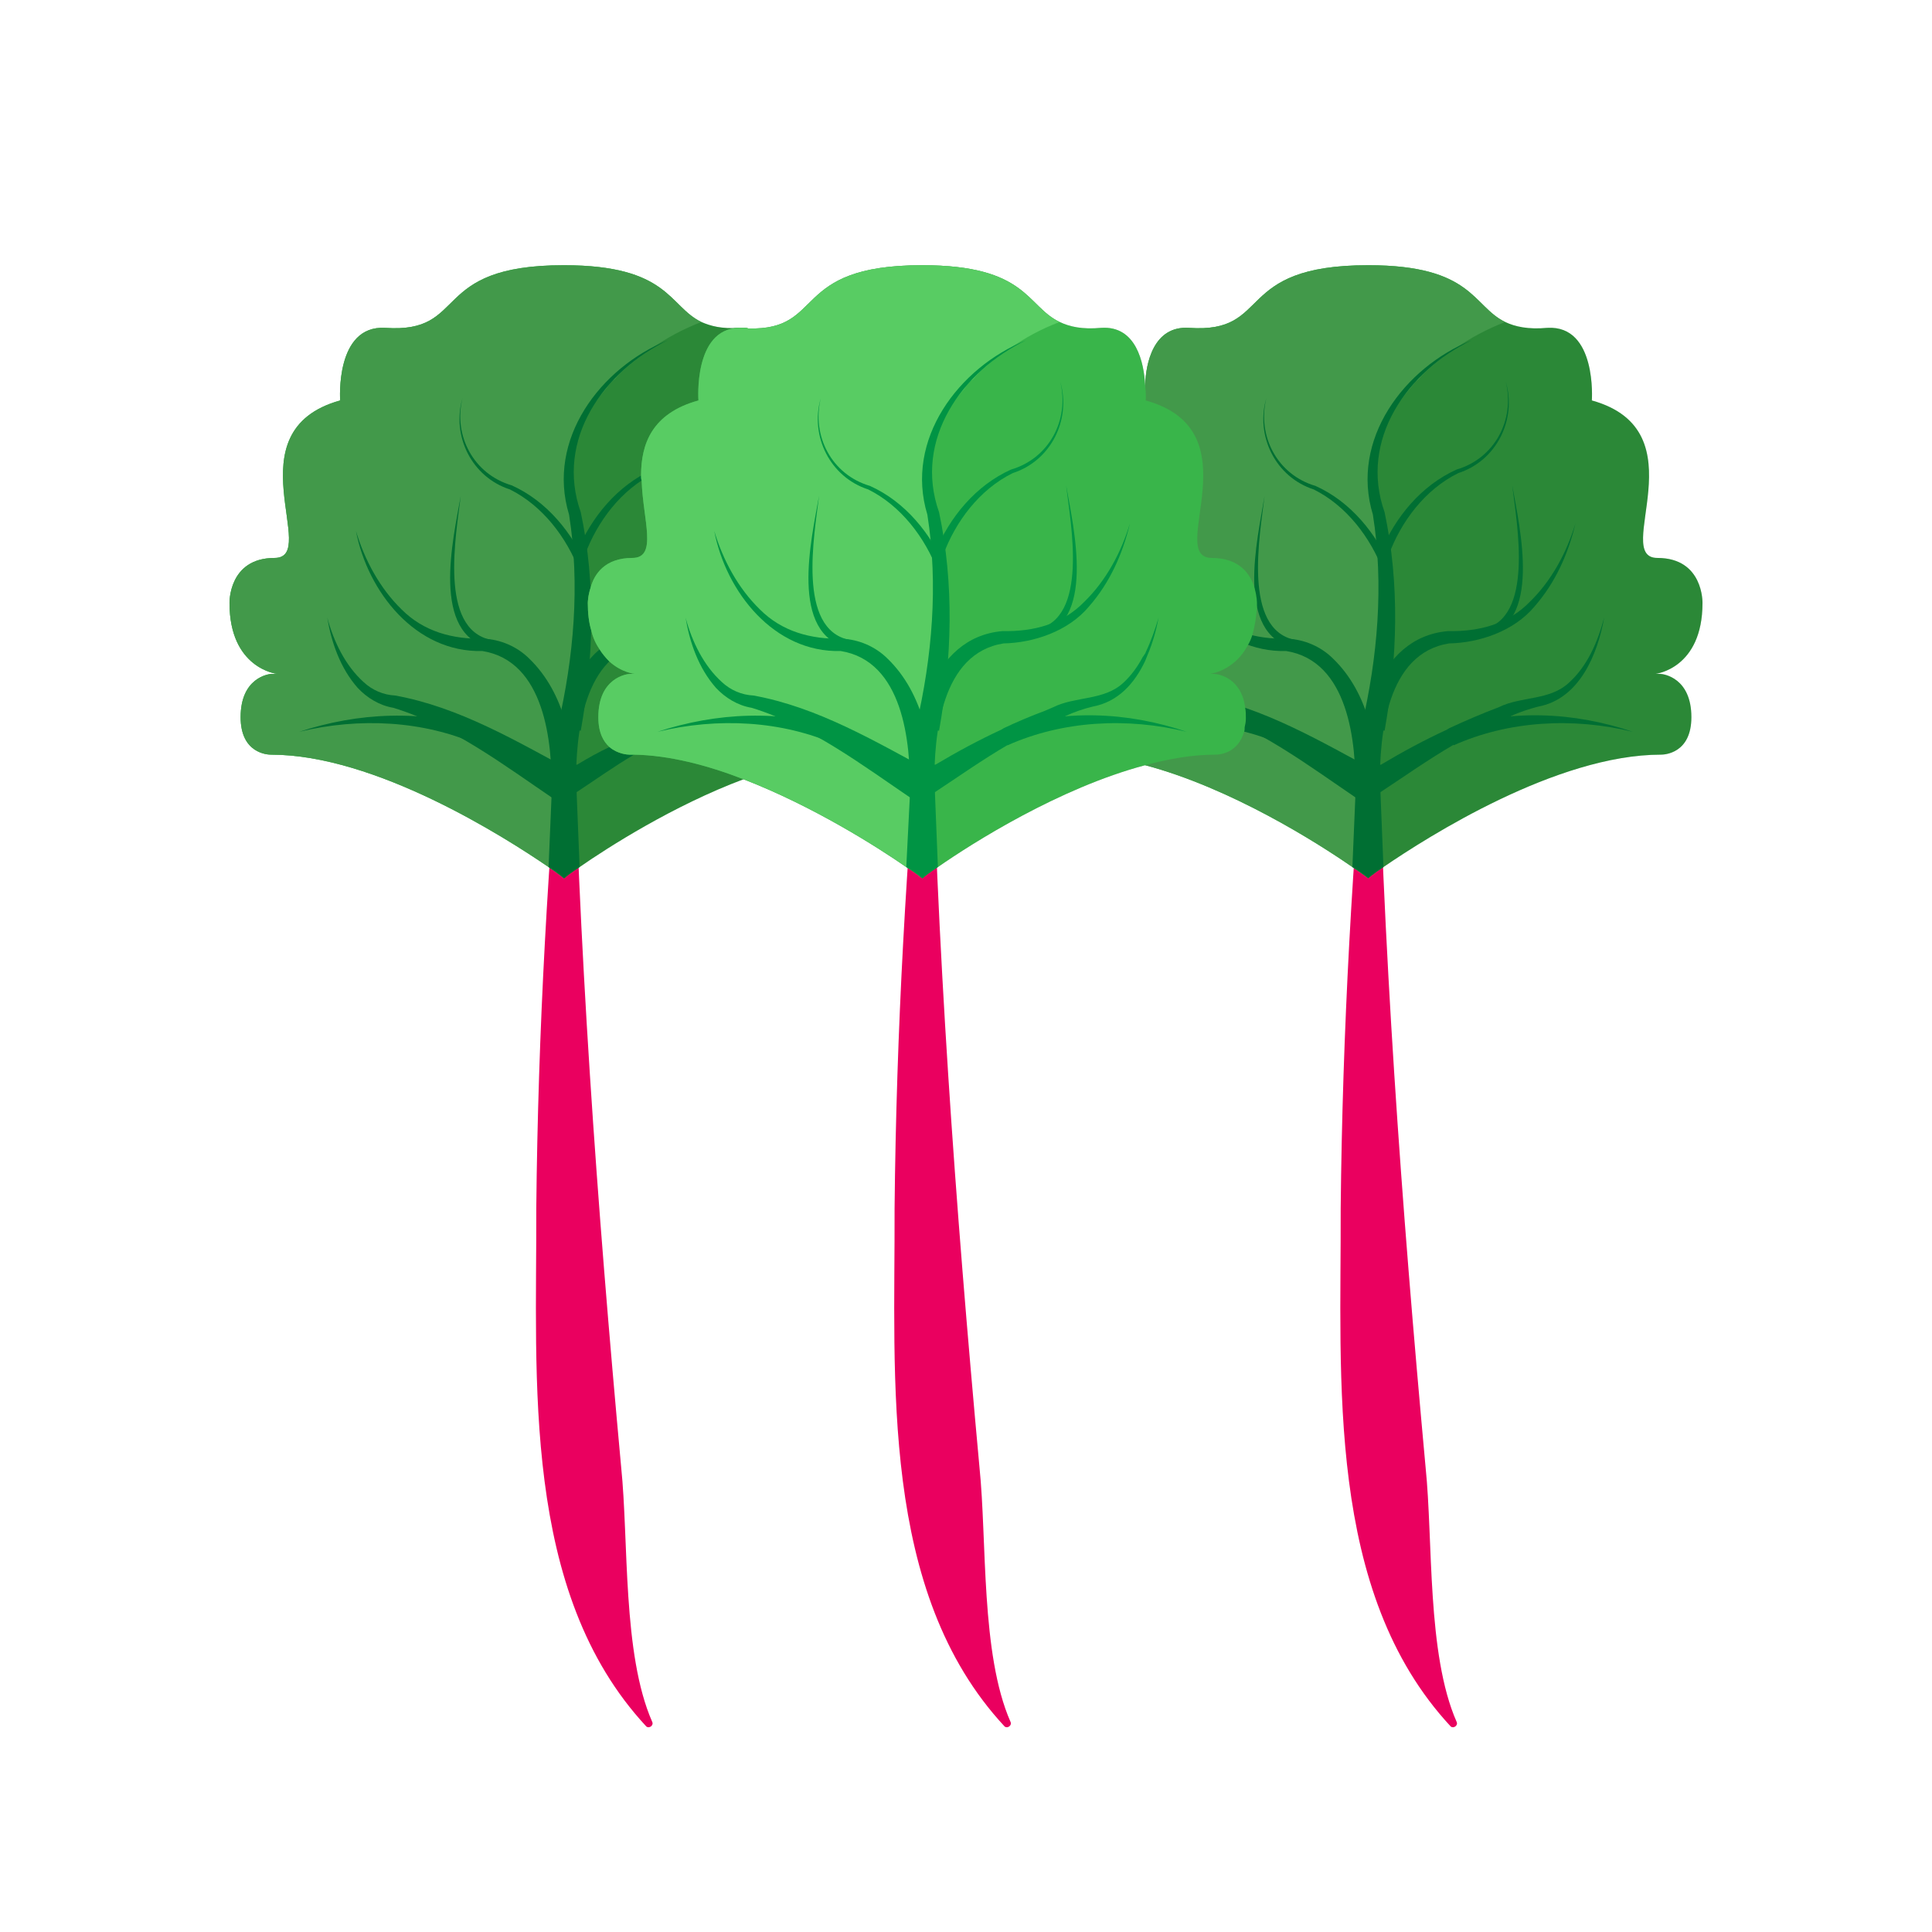 <?xml version="1.0" encoding="UTF-8"?> <svg xmlns="http://www.w3.org/2000/svg" xmlns:xlink="http://www.w3.org/1999/xlink" version="1.1" x="0px" y="0px" viewBox="0 0 33 33" style="enable-background:new 0 0 33 33;" xml:space="preserve"> <style type="text/css"> .st0{display:none;opacity:0.4;} .st1{display:inline;fill:#FFF200;} .st2{fill:#27AAE1;} .st3{fill:#8DD1FF;} .st4{opacity:0.34;fill:#8B5E3C;} .st5{fill:#FFC373;} .st6{opacity:0.39;fill:#FFFFFF;} .st7{fill:#8B5E3C;} .st8{fill:#83532F;} .st9{fill:#A26A3A;} .st10{fill:#3B3000;} .st11{fill:#B2805B;} .st12{fill:#BE1E2D;} .st13{fill:none;} .st14{fill:none;stroke:#D85555;stroke-width:3;stroke-miterlimit:10;} .st15{fill:#E09E65;} .st16{fill:#B16F3D;} .st17{fill:none;stroke:#231F20;stroke-width:1.295;stroke-linejoin:round;stroke-miterlimit:10;} .st18{fill:#C98755;} .st19{fill:#B24646;} .st20{fill:#E8BAD4;} .st21{fill:none;stroke:#231F20;stroke-width:1.327;stroke-linejoin:round;stroke-miterlimit:10;} .st22{fill:#F47AA0;} .st23{fill:#FFEADC;} .st24{fill:#FCD6E8;} .st25{opacity:0.1;fill:#EC008C;} .st26{fill:#BA8443;} .st27{fill:#F7DBA4;} .st28{fill:#F9D9A5;} .st29{fill:#F4CF8E;} .st30{fill:#EAA96F;} .st31{opacity:0.63;fill:#EFBA8E;} .st32{fill:#773834;} .st33{opacity:0.13;fill:#773834;} .st34{fill:#BC7F3E;} .st35{opacity:0.47;fill:#A56832;} .st36{fill:#BFD848;} .st37{fill:#E3F277;} .st38{opacity:0.25;fill:#97A534;} .st39{fill:#8DEAFF;} .st40{fill:#7ACBD3;} .st41{fill:#FFFFFF;} .st42{fill:#BCBEC0;} .st43{fill:#D1D3D4;} .st44{fill:#FFB14A;} .st45{fill:#FFC165;} .st46{fill:#B6F5FF;} .st47{fill:#CFFAFF;} .st48{fill:#FFB133;} .st49{fill:#A8A8A8;} .st50{fill:#939598;} .st51{fill:#C97A32;} .st52{fill:#E28F2B;} .st53{fill:#AF6720;} .st54{fill:#8E5420;} .st55{fill:#E5891C;} .st56{fill:#EDA04C;} .st57{fill:#F49F42;} .st58{fill:#C97E2D;} .st59{fill:#F7C27C;} .st60{fill:#EAB260;} .st61{fill:#D39A4F;} .st62{fill:#4C2002;} .st63{fill:#5B2E10;} .st64{fill:#431C02;} .st65{fill:#50280E;} .st66{fill:#CE8041;} .st67{fill:#FDAA4E;} .st68{fill:#FFCB97;} .st69{fill:#D69136;} .st70{fill:#D17828;} .st71{fill:#D1443D;} .st72{fill:#FFDEDE;} .st73{fill:none;stroke:#BE1E2D;stroke-width:0.25;stroke-miterlimit:10;} .st74{opacity:0.12;fill:#FFFFFF;} .st75{fill:#B77930;} .st76{fill:#AD1212;} .st77{opacity:0.08;} .st78{fill:#FFF200;} .st79{fill:#754C29;} .st80{fill:#39B54A;} .st81{fill:#009444;} .st82{fill:#DDC55E;} .st83{fill:#FFE36E;} .st84{fill:#FFED9F;} .st85{fill:#E5B765;} .st86{fill:#FFDD92;} .st87{fill:#59371E;} .st88{fill:#845C3E;} .st89{fill:#FE608B;} .st90{opacity:0.49;fill:#FE477F;} .st91{opacity:0.11;} .st92{fill:#3F383A;} .st93{opacity:0.17;} .st94{fill:#FF9B50;} .st95{fill:#C17744;} .st96{fill:#8FB239;} .st97{opacity:0.38;fill:#FFF200;} .st98{fill:#A1C441;} .st99{fill:#49B74E;} .st100{fill:#2E9337;} .st101{fill:#BC7D2A;} .st102{fill:#F4D49D;} .st103{fill:#FBB040;} .st104{fill:#D3622A;} .st105{fill:#EF9050;} .st106{opacity:0.16;fill:#A54820;} .st107{enable-background:new ;} .st108{fill:#C9A361;} .st109{fill:#EFCB7D;} .st110{fill:#DDB972;} .st111{fill:#848484;} .st112{fill:#D8DBDA;} .st113{fill:#E7763A;} .st114{opacity:0.18;fill:none;stroke:#FFFFFF;stroke-width:0.761;stroke-miterlimit:10;} .st115{fill:#D36A3C;} .st116{fill:#B55737;} .st117{fill:#BF5732;} .st118{opacity:0.18;fill:#FBB040;} .st119{opacity:0.18;} .st120{fill:#009345;} .st121{fill:#EE4036;} .st122{fill:#37B34A;} .st123{fill:#FFFCC7;} .st124{fill:#DFCA2F;} .st125{fill:#BDD5E0;} .st126{fill:#FFE164;} .st127{fill:#D4F6FF;} .st128{fill:#DAEFF7;} .st129{fill:#F866D3;} .st130{fill:#FFB5EE;} .st131{fill:#FFC1F1;} .st132{fill:#F7941D;} .st133{opacity:0.61;fill:#FFFFFF;} .st134{fill:#F2E941;} .st135{fill:#FFF8A1;} .st136{fill:#FFF9B0;} .st137{fill:#671600;} .st138{fill:#704330;} .st139{fill:#704B3A;} .st140{fill:#113F0A;} .st141{fill:#C9E8C4;} .st142{fill:#E55353;} .st143{fill:#F27272;} .st144{fill:#231F20;} .st145{fill:#EF4136;} .st146{fill:#9DD2E0;} .st147{fill:#B8EDFF;} .st148{fill:#6BBF28;} .st149{opacity:0.4;fill:#FFFFFF;} .st150{fill:#E6E7E8;} .st151{fill:#FFE8AE;} .st152{fill:#7FC610;} .st153{fill:#FFC44D;} .st154{fill:#FF9935;} .st155{fill:#FFB069;} .st156{fill:#A86A33;} .st157{fill:#E2A3AA;} .st158{fill:#EFB4B9;} .st159{fill:#FFCACD;} .st160{opacity:0.36;fill:#D3949B;} .st161{fill:#FFDEE3;} .st162{fill:#C19056;} .st163{fill:#936431;} .st164{fill:#FAD8A8;} .st165{fill:#E1AF68;} .st166{fill:#E5C298;} .st167{fill:#2A9336;} .st168{fill:#9B6538;} .st169{fill:#FF7F00;} .st170{fill:#FFC897;} .st171{fill:#513220;} .st172{fill:#876759;} .st173{fill:#3C2415;} .st174{fill:#F1F2F2;} .st175{fill:#9B9B9B;} .st176{fill:#B76349;} .st177{fill:#9AC64E;} .st178{opacity:0.47;fill:#C9F281;} .st179{fill:#AFE260;} .st180{fill:#DAFF99;} .st181{fill:#84A045;} .st182{fill:#5D7224;} .st183{opacity:0.17;fill:#231F20;} .st184{fill:#A3513B;} .st185{fill:#AD4F36;} .st186{fill:#4F8C4C;} .st187{fill:#427033;} .st188{fill:none;stroke:#506023;stroke-width:0.929;stroke-miterlimit:10;} .st189{fill:#E4F9C2;} .st190{fill:#C2D3A1;} .st191{fill:#FF085B;} .st192{fill:#FFDCAE;} .st193{fill:#B5004A;} .st194{fill:#FF0B4B;} .st195{fill:#9B6432;} .st196{fill:#5C2D72;} .st197{fill:#693B89;} .st198{fill:#8958AF;} .st199{fill:#8DC63F;} .st200{fill:#2D4F82;} .st201{fill:#366A9F;} .st202{fill:#4A8ECF;} .st203{fill:#4F2D82;} .st204{fill:#56369F;} .st205{fill:#704ACF;} .st206{fill:#380957;} .st207{fill:#4B1B79;} .st208{fill:#773DB4;} .st209{fill:#A85218;} .st210{opacity:0.4;fill:#231F20;} .st211{fill:#7AA33A;} .st212{fill:none;stroke:#8DC63F;stroke-width:0.927;stroke-linecap:round;stroke-miterlimit:10;} .st213{fill:#C10000;} .st214{fill:#DB0000;} .st215{fill:#F10500;} .st216{fill:#994C17;} .st217{fill:#BC6022;} .st218{fill:#D37433;} .st219{fill:#834526;} .st220{fill:#784023;} .st221{fill:#945130;} .st222{fill:#A7633F;} .st223{fill:#A86518;} .st224{fill:#995D17;} .st225{fill:#BC7522;} .st226{fill:#D38933;} .st227{fill:#A86A18;} .st228{fill:#996217;} .st229{fill:#BC7A22;} .st230{fill:#D38F33;} .st231{fill:#1B631B;} .st232{fill:#E70012;} .st233{fill:#227522;} .st234{fill:#8E091F;} .st235{fill:#389638;} .st236{opacity:0.33;fill:#BC0826;} .st237{fill:#84B23B;} .st238{fill:#99CE46;} .st239{fill:#0465B7;} .st240{fill:#047BBC;} .st241{fill:#0E85C0;} .st242{fill:#049BE5;} .st243{fill:#06ADE7;} .st244{fill:#22B8EB;} .st245{fill:#199BE2;} .st246{fill:#27A2E5;} .st247{fill:#47ADE7;} .st248{fill:#25A1E3;} .st249{fill:#3CA7E5;} .st250{fill:#33A6E5;} .st251{fill:#42ADE8;} .st252{fill:#66B4E9;} .st253{fill:#C10220;} .st254{fill:#C4032B;} .st255{fill:#C91A3E;} .st256{fill:#E50F37;} .st257{fill:#E71644;} .st258{fill:#ED3159;} .st259{fill:#E62946;} .st260{fill:#E93551;} .st261{fill:#ED4B63;} .st262{fill:#E73350;} .st263{fill:#EB425C;} .st264{fill:#EA3E58;} .st265{fill:#ED4862;} .st266{fill:#F15C71;} .st267{fill:#996D4F;} .st268{fill:#774E32;} .st269{fill:#634029;} .st270{fill:#997462;} .st271{fill:#EA005F;} .st272{fill:#58CC63;} .st273{opacity:0.25;} .st274{fill:#CD1150;} .st275{fill:#CED154;} .st276{fill:#AF1549;} .st277{fill:#AAAA44;} .st278{fill:#7CA53A;} .st279{opacity:0.43;fill:#AF1549;} .st280{fill:#E7E9EB;} .st281{opacity:0.825;fill:#231F20;} .st282{opacity:0.499;fill:#231F20;} .st283{opacity:0.798;fill:#231F20;} .st284{opacity:0.486;fill:#231F20;} .st285{opacity:0.4;fill:#231F20;} .st286{opacity:0.575;fill:#231F20;} .st287{opacity:0.594;fill:#231F20;} .st288{opacity:0.756;fill:#231F20;} .st289{opacity:0.923;fill:#231F20;} .st290{opacity:0.327;fill:#231F20;} .st291{opacity:0.888;fill:#231F20;} .st292{opacity:0.635;fill:#231F20;} .st293{opacity:0.436;fill:#231F20;} .st294{opacity:0.934;fill:#231F20;} .st295{opacity:0.496;fill:#231F20;} .st296{opacity:0.442;fill:#231F20;} .st297{opacity:0.386;fill:#231F20;} .st298{opacity:0.432;fill:#231F20;} .st299{opacity:0.907;fill:#231F20;} .st300{opacity:0.719;fill:#231F20;} .st301{opacity:0.484;fill:#231F20;} .st302{opacity:0.44;fill:#231F20;} .st303{opacity:0.731;fill:#231F20;} .st304{opacity:0.4;fill:#231F20;} .st305{opacity:0.378;fill:#231F20;} .st306{opacity:0.782;fill:#231F20;} .st307{opacity:0.345;fill:#231F20;} .st308{opacity:0.801;fill:#231F20;} .st309{opacity:0.574;fill:#231F20;} .st310{opacity:0.364;fill:#231F20;} .st311{opacity:0.304;fill:#231F20;} .st312{fill:#FDC24E;} .st313{fill:#F2702E;} .st314{opacity:0.28;fill:#F07935;} .st315{opacity:0.17;fill:#F07935;} .st316{opacity:0.26;fill:#FFFFFF;} .st317{fill:#329E3B;} .st318{fill:#29872D;} .st319{fill:#48C14E;} .st320{fill:#FCBA00;} .st321{fill:#81EF84;} .st322{fill:#BA8511;} .st323{opacity:0.35;fill:#FFFFFF;} .st324{fill:#5CEA6A;} .st325{opacity:0.49;fill:#BA8511;} .st326{fill:#965F2D;} .st327{fill:#E296AC;} .st328{fill:#FFB3C5;} .st329{fill:#FFCCDB;} .st330{fill:#FFE6EE;} .st331{fill:#E2C7A3;} .st332{fill:#EFD7B4;} .st333{fill:#FFEBCA;} .st334{opacity:0.36;fill:#D3B894;} .st335{fill:#FFF0DE;} .st336{fill:#FF92D8;} .st337{fill:#E57FC6;} .st338{fill:#95D8F9;} .st339{fill:#4698BC;} .st340{fill:#ED1C24;} .st341{fill:#F73443;} .st342{fill:#FFDCA9;} .st343{fill:#E5C091;} .st344{opacity:0.46;fill:#C61724;} .st345{fill:#FFE8CA;} .st346{fill:none;stroke:#EC008C;stroke-width:0.25;stroke-linecap:round;stroke-linejoin:round;stroke-miterlimit:10;} .st347{fill:#F2C26B;} .st348{fill:#FFD88A;} .st349{fill:#E94C4B;} .st350{fill:#FFEBC4;} .st351{fill:#FFDB9C;} .st352{fill:#A4FCF1;} .st353{fill:#66C6BA;} .st354{fill:#FFE5AB;} .st355{fill:#FFDD88;} .st356{fill:#82E8DE;} .st357{fill:#CFFFF8;} .st358{fill:#D5FFBB;} .st359{fill:#CDF2B1;} .st360{fill:#B6D199;} .st361{fill:#FFFECC;} .st362{fill:#DCF7FF;} .st363{opacity:0.44;fill:#E5E2B1;} .st364{opacity:0.51;fill:#F1F2F2;} .st365{fill:none;stroke:#EC008C;stroke-width:0.28;stroke-linecap:round;stroke-linejoin:round;stroke-miterlimit:10;} .st366{fill:#B2D5D8;} .st367{fill:#CEEAEF;} .st368{fill:#CAFDFF;} .st369{fill:#76A033;} .st370{fill:#D63D3A;} .st371{fill:#BA2F2F;} .st372{fill:#F9524E;} .st373{fill:#BF870A;} .st374{fill:#FFE197;} .st375{fill:#FFD561;} .st376{fill:#BC7D0C;} .st377{fill:none;stroke:#EC008C;stroke-width:0.27;stroke-linecap:round;stroke-linejoin:round;stroke-miterlimit:10;} .st378{fill:#995C2E;} .st379{fill:#D9C882;} .st380{fill:#C1964C;} .st381{fill:none;stroke:#EC008C;stroke-width:0.224;stroke-linecap:round;stroke-linejoin:round;stroke-miterlimit:10;} .st382{opacity:0.21;} .st383{fill:#E0A94F;} .st384{fill:#EFBD65;} .st385{fill:#C99345;} .st386{fill:#FFD683;} .st387{opacity:0.19;} .st388{fill:#E5A370;} .st389{fill:#E6FAFF;} .st390{fill:#DD6524;} .st391{fill:#FFE7E6;} .st392{opacity:0.26;fill:#FFCFAE;} .st393{opacity:0.26;fill:none;stroke:#FFCFAE;stroke-width:0.538;stroke-linecap:round;stroke-miterlimit:10;} .st394{opacity:0.29;fill:#9B4823;} .st395{fill:#BD2F21;} .st396{fill:#9B4823;} .st397{fill:none;stroke:#D1443D;stroke-width:0.538;stroke-linecap:round;stroke-miterlimit:10;} .st398{fill:none;stroke:#EC008C;stroke-width:0.228;stroke-linecap:round;stroke-linejoin:round;stroke-miterlimit:10;} .st399{fill:#92278F;} .st400{fill:#E2A966;} .st401{fill:#8AE3FF;} .st402{fill:none;stroke:#EC008C;stroke-width:0.231;stroke-linecap:round;stroke-linejoin:round;stroke-miterlimit:10;} .st403{opacity:0.19;fill:#513C27;} .st404{opacity:0.27;fill:#FFFFFF;} .st405{fill:#3D2656;} .st406{fill:#55396D;} .st407{fill:#6F548C;} .st408{fill:#ABC441;} .st409{fill:#CEE069;} .st410{fill:#F45F5B;} .st411{fill:#9B3E3E;} .st412{opacity:0.98;fill:#F99564;} .st413{opacity:0.31;fill:#F99564;} .st414{opacity:0.836;fill:#F99564;} .st415{opacity:0.594;fill:#F99564;} .st416{opacity:0.335;fill:#F99564;} .st417{opacity:0.5;fill:#F99564;} .st418{opacity:0.329;fill:#F99564;} .st419{opacity:0.458;fill:#F99564;} .st420{opacity:0.828;fill:#F99564;} .st421{opacity:0.496;fill:#F99564;} .st422{opacity:0.324;fill:#F99564;} .st423{fill:#FF8585;} .st424{fill:#ED4559;} .st425{fill:#F45872;} .st426{fill:#B52342;} .st427{fill:#B55A41;} .st428{opacity:0.23;} .st429{fill:#D83F59;} .st430{fill:#CE324D;} .st431{fill:#FFFCEE;} .st432{fill:#E2D9B5;} .st433{opacity:0.35;} .st434{opacity:0.24;} .st435{fill:#773D30;} .st436{fill:#964636;} .st437{fill:url(#SVGID_1_);} .st438{opacity:0.93;fill:#FFFFFF;} .st439{opacity:0.11;fill:#FFFFFF;} .st440{opacity:0.13;fill:#721722;} .st441{fill:#7EAF31;} .st442{fill:#FFBE71;} .st443{fill:#FF9022;} .st444{fill:#D66316;} .st445{fill:#3F1D47;} .st446{fill:#77394E;} .st447{opacity:0.16;fill:#231F20;} .st448{opacity:0.15;fill:#FFFFFF;} .st449{fill:#D68F27;} .st450{opacity:0.17;fill:#5FDD6B;} .st451{opacity:0.18;fill:#231F20;} .st452{fill:#6B3259;} .st453{fill:#FF5A7A;} .st454{fill:#FFE088;} .st455{fill:none;stroke:#CC9305;stroke-width:0.358;stroke-miterlimit:10;} .st456{fill:#7F4455;} .st457{fill:#A6D15D;} .st458{fill:#79A534;} .st459{opacity:0.39;fill:#7A3A2B;} .st460{fill:#85CEE0;} .st461{fill:#A5E2F2;} .st462{fill:#BEF0FC;} .st463{opacity:0.47;fill:#76BCCC;} .st464{fill:#FDFFEE;} .st465{opacity:0.68;fill:#B2B2A6;} .st466{opacity:0.56;fill:#FFFFFF;} .st467{fill:#59B565;} .st468{fill:#2F9037;} .st469{opacity:0.49;fill:#B2B2A6;} .st470{fill:#C1C1C1;} .st471{fill:#FFCCE3;} .st472{fill:#FFE9F4;} .st473{opacity:0.4;fill:#C69DB3;} .st474{fill:#DDC6B6;} .st475{fill:#FFF5EE;} .st476{fill:#F4E200;} .st477{opacity:0.16;fill:#C9B32F;} .st478{fill:#A4C232;} .st479{opacity:0.16;} .st480{fill:#89933F;} .st481{fill:#ACBF40;} .st482{fill:#EDF1D5;} .st483{fill:#ACB35B;} .st484{opacity:0.43;fill:#D36705;} .st485{fill:#FFE8C7;} .st486{fill:#A97C50;} .st487{fill:#78A333;} .st488{fill:#ADE555;} .st489{fill:#DD6F1D;} .st490{fill:#603913;} .st491{fill:#A1BCC4;} .st492{fill:#ADDD62;} .st493{opacity:0.24;fill:#FFFFFF;} .st494{opacity:0.18;fill:#526268;} .st495{fill:#DCFC97;} .st496{fill:#DD7B4A;} .st497{fill:#DD8F4A;} .st498{fill:#359B3F;} .st499{fill:#39B549;} .st500{fill:#006838;} .st501{fill:#F98512;} .st502{opacity:0.4;fill:#F7963E;} .st503{opacity:0.39;fill:#F7963E;} .st504{opacity:0.1;fill:#9B4719;} .st505{opacity:0.46;fill:#843E1A;} .st506{fill:#874112;} .st507{fill:#FFF9DE;} .st508{fill:#CEC49B;} .st509{fill:#FFBED8;} .st510{fill:#EAA4C3;} .st511{opacity:0.07;} .st512{fill:#231F22;} .st513{fill:#AA5217;} .st514{fill:#FF8A29;} .st515{fill:none;stroke:#F9A15F;stroke-width:0.986;stroke-linecap:round;stroke-linejoin:round;stroke-miterlimit:10;} .st516{fill:#E27727;} .st517{opacity:0.33;fill:none;stroke:#AA5217;stroke-width:0.986;stroke-linecap:round;stroke-linejoin:round;stroke-miterlimit:10;} .st518{fill:#894619;} .st519{fill:#BF5E16;} .st520{opacity:0.4;fill:#603111;} .st521{fill:#AA5115;} .st522{fill:#A06135;} .st523{fill:none;stroke:#F4AE7F;stroke-width:0.976;stroke-linecap:round;stroke-miterlimit:10;} .st524{fill:#1E1E1E;} .st525{fill:#333333;} .st526{opacity:0.29;fill:#FFFFFF;} .st527{fill:#9CFF00;} .st528{fill:#C5E1EA;} .st529{opacity:0.11;fill:#1E353A;} .st530{opacity:0.24;fill:#1E353A;} .st531{fill:#D4EFF9;} .st532{opacity:0.38;fill:#EEFDFF;} .st533{fill:none;stroke:#8FB239;stroke-width:0.5;stroke-linecap:round;stroke-miterlimit:10;} .st534{fill:none;stroke:#8FB239;stroke-width:0.25;stroke-linecap:round;stroke-miterlimit:10;} .st535{fill:#EAE49D;} .st536{fill:#FFFCBB;} .st537{fill:#FFFDDE;} .st538{fill:#7C962C;} .st539{fill:none;stroke:#8FB239;stroke-width:0.207;stroke-linecap:round;stroke-miterlimit:10;} .st540{fill:none;stroke:#8FB239;stroke-width:0.139;stroke-linecap:round;stroke-miterlimit:10;} .st541{fill:none;stroke:#8FB239;stroke-width:0.143;stroke-linecap:round;stroke-miterlimit:10;} .st542{fill:#46AF78;} .st543{opacity:0.25;fill:#3C8E74;} .st544{fill:#3C8E74;} .st545{opacity:0.25;fill:#2C7059;} .st546{fill:#58C489;} .st547{opacity:0.25;fill:#6BF99A;} .st548{fill:#3C9160;} .st549{opacity:0.33;fill:#30754C;} .st550{fill:#E3AE6A;} .st551{fill:#C88541;} .st552{opacity:0.26;fill:#C88541;} .st553{opacity:0.19;fill:#FFFFFF;} .st554{fill:#A55832;} .st555{fill:#8E4B39;} .st556{fill:#72392E;} .st557{fill:#E8A364;} .st558{fill:#7F452B;} .st559{fill:#30002F;} .st560{fill:#300331;} .st561{fill:#300F37;} .st562{fill:#300E46;} .st563{fill:#30164A;} .st564{fill:#382450;} .st565{fill:#32194A;} .st566{fill:#391F4D;} .st567{fill:#4A2B52;} .st568{fill:#391E4C;} .st569{fill:#442750;} .st570{fill:#40234F;} .st571{fill:#472A52;} .st572{fill:#553356;} .st573{fill:#72260C;} .st574{fill:#D3ECF2;} .st575{fill:#FBB040;stroke:#FFDC83;stroke-width:0.587;stroke-miterlimit:10;} .st576{fill:#D88D2A;} .st577{opacity:0.2;fill:#44180C;} .st578{fill:none;stroke:#E6993D;stroke-width:1.5;stroke-miterlimit:10;} .st579{fill:#FFC76C;} .st580{fill:none;stroke:#FFAE0B;stroke-width:0.5;stroke-miterlimit:10;} .st581{fill:#C18440;} .st582{fill:#359B68;} .st583{fill:#39B57B;} .st584{fill:#006862;} .st585{fill:#EAA700;} .st586{fill:#EBBC00;} .st587{fill:#371F13;} .st588{fill:#583011;} .st589{fill:#EBC447;} .st590{fill:#5E4333;} .st591{fill:#FEB500;} .st592{fill:#FFCC00;} .st593{fill:#3C2115;} .st594{fill:#FFD54D;} .st595{fill:#FEC600;} .st596{fill:#FFDD00;} .st597{fill:#FFE14D;} .st598{fill:#664C37;} .st599{fill:#826450;} .st600{fill:#702121;} .st601{fill:#EF1500;} .st602{fill:#601D19;} .st603{fill:#2BB673;} .st604{fill:none;stroke:#2BB673;stroke-linecap:round;stroke-linejoin:round;stroke-miterlimit:10;} .st605{fill:#E5625E;} .st606{fill:#AA2F2D;} .st607{fill:none;stroke:#2BB673;stroke-width:0.276;stroke-linecap:round;stroke-linejoin:round;stroke-miterlimit:10;} .st608{fill:#4D4924;} .st609{fill:#F9FAF7;} .st610{fill:#D3A82F;} .st611{fill:#FFCF34;} .st612{opacity:0.14;fill:#231F20;} .st613{opacity:0.14;fill:#FFFFFF;} .st614{fill:#605B36;} .st615{fill:#E1E9F4;} .st616{fill:none;stroke:#FFFFFF;stroke-width:0.229;stroke-miterlimit:10;} .st617{fill:#602D2F;} .st618{fill:#350E16;} .st619{opacity:0.22;fill:#350E16;} .st620{fill:#C3CAD1;} .st621{fill:#E8C258;} .st622{fill:#FFDA66;} .st623{fill:#FFE69F;} .st624{fill:#267F2F;} .st625{fill:#E90004;} .st626{fill:#C4000A;} .st627{fill:#F9ED32;} .st628{opacity:0.18;fill:#9B0E1F;} .st629{fill:#AA7322;} .st630{fill:#B7832E;} .st631{fill:#F4DE11;} .st632{fill:#FFF599;} .st633{display:none;} .st634{display:inline;fill:none;stroke:#EC008C;stroke-width:0.25;stroke-linecap:round;stroke-linejoin:round;stroke-miterlimit:10;} </style> <g id="Layer_22"> </g> <g id="Layer_1"> <g id="Layer_31" class="st0"> <rect x="4.64" y="5" class="st1" width="23.72" height="23"></rect> </g> <g id="Layer_35"> </g> <g id="Layer_34"> </g> </g> <g id="Layer_14"> </g> <g id="Layer_4"> </g> <g id="Layer_5"> </g> <g id="Border"> </g> <g id="Layer_11"> </g> <g id="Layer_7"> </g> <g id="Layer_9"> </g> <g id="Layer_10"> </g> <g id="Layer_8"> </g> <g id="Layer_6"> </g> <g id="Layer_13"> </g> <g id="Layer_12"> </g> <g id="Layer_15"> </g> <g id="Layer_16"> </g> <g id="Layer_17"> </g> <g id="Layer_18"> </g> <g id="Layer_19"> </g> <g id="Layer_24"> </g> <g id="Layer_29"> </g> <g id="Layer_21"> </g> <g id="Layer_27"> </g> <g id="Layer_23"> <g> <g> <g> <path class="st271" d="M9.78,11.6c0.09,4.49,0.42,9,0.83,13.46c0.13,1.26,0.02,3.19,0.53,4.35c0.03,0.06-0.05,0.12-0.1,0.08 c-2.14-2.3-1.87-5.93-1.88-8.85c0.03-3.03,0.2-6.04,0.48-9.04C9.66,11.52,9.78,11.52,9.78,11.6L9.78,11.6z"></path> </g> <g> <path class="st80" d="M15.16,12.25c0,0.22-0.06,0.37-0.14,0.46c-0.14,0.17-0.34,0.18-0.38,0.18c-0.05,0-0.11,0-0.16,0.01 c-0.58,0.02-1.19,0.18-1.78,0.41c-1.2,0.45-2.31,1.16-2.8,1.5C9.76,14.9,9.67,14.97,9.64,15c-0.01,0-0.01,0-0.01,0 s-0.09-0.08-0.26-0.19c-0.76-0.52-2.96-1.92-4.74-1.92c-0.06,0-0.52-0.02-0.52-0.64c0-0.67,0.47-0.74,0.54-0.74 c0.08,0,0.08,0,0.08,0s-0.81-0.09-0.81-1.21c0,0-0.02-0.77,0.77-0.77c0.79,0-0.75-2.17,1.12-2.69c0,0-0.09-1.29,0.77-1.24 c1.44,0.1,0.73-1.07,3.05-1.07c1.8,0,1.79,0.7,2.35,0.97c0.16,0.07,0.35,0.12,0.64,0.1h0.07c0.03,0,0.06,0,0.09,0.01 c0.75,0.02,0.67,1.23,0.67,1.23c0.22,0.06,0.39,0.14,0.52,0.25h0.01c0.34,0.25,0.44,0.61,0.45,0.97v0.07c0,0.7-0.3,1.4,0.15,1.4 c0.79,0,0.77,0.77,0.77,0.77c0,0.42-0.11,0.69-0.25,0.88c-0.07,0.07-0.13,0.14-0.2,0.18c-0.18,0.13-0.35,0.15-0.35,0.15 s0,0,0.07,0S15.16,11.58,15.16,12.25z"></path> <path class="st272" d="M11.98,5.5c-0.31,0.12-0.59,0.27-0.85,0.45l-0.01,0.01C11,6.04,10.89,6.12,10.78,6.21 c-0.06,0.05-0.11,0.09-0.17,0.15c-0.04,0.04-0.07,0.07-0.1,0.11c-0.03,0.02-0.05,0.04-0.07,0.06c-0.03,0.03-0.05,0.06-0.08,0.1 c-0.03,0.04-0.07,0.08-0.1,0.12C9.74,7.4,9.54,8.1,9.74,8.52c0.08,0.19,0.14,0.44,0.19,0.74c0,0,0,0,0,0.01 c0.01,0.07,0.02,0.13,0.03,0.2v0.07c0,0.01,0,0.01,0,0.01c0.01,0.06,0.02,0.12,0.02,0.18c0.04,0.57,0.04,1.19-0.02,1.65v0.01 c0,0.01,0,0.01,0,0.02c-0.02,0.25-0.06,0.45-0.11,0.58c-0.03,0.08-0.06,0.24-0.09,0.45v0.01c0,0.04-0.01,0.11-0.02,0.17 c0,0.01,0,0.02,0,0.02c-0.01,0.14-0.02,0.3-0.04,0.49v0.19c-0.01,0.04-0.01,0.07-0.01,0.1v0.14c-0.02,0.38-0.04,0.79-0.05,1.18 c0,0.01,0,0.01,0,0.02c0,0.08-0.01,0.16-0.01,0.24c0,0-0.09-0.08-0.26-0.19c-0.76-0.52-2.96-1.92-4.74-1.92 c-0.06,0-0.52-0.02-0.52-0.64c0-0.67,0.47-0.74,0.54-0.74c0.08,0,0.08,0,0.08,0s-0.81-0.09-0.81-1.21c0,0-0.02-0.77,0.77-0.77 c0.79,0-0.75-2.17,1.12-2.69c0,0-0.09-1.29,0.77-1.24c1.44,0.1,0.73-1.07,3.05-1.07C11.43,4.53,11.42,5.23,11.98,5.5z"></path> <path class="st81" d="M13.67,10.55c-0.01,0.08-0.03,0.16-0.05,0.25c-0.02,0.05-0.03,0.1-0.05,0.15 c-0.11,0.37-0.31,0.74-0.63,0.95c-0.08,0.06-0.18,0.11-0.29,0.13c-0.03,0.02-0.07,0.03-0.11,0.04 c-0.16,0.04-0.31,0.09-0.46,0.16c-0.01,0.01-0.01,0.01-0.01,0.01c-0.07,0.02-0.14,0.05-0.21,0.09 c-0.07,0.02-0.15,0.06-0.22,0.09c-0.18,0.09-0.36,0.19-0.54,0.3c-0.09,0.05-0.18,0.11-0.27,0.17c-0.34,0.2-0.66,0.43-0.98,0.64 v0.03l0.05,1.25C9.76,14.9,9.67,14.97,9.64,15c-0.01,0-0.01,0-0.01,0s-0.09-0.08-0.26-0.19l0.05-1.19V13.4 c0-0.03,0-0.06,0.01-0.1c0.08-0.05,0.16-0.1,0.24-0.14c0.01-0.01,0.02-0.01,0.03-0.02h0.01c0.03-0.03,0.07-0.04,0.1-0.06 c0.02-0.01,0.03-0.02,0.05-0.02c0.18-0.11,0.36-0.21,0.55-0.3c0.19-0.11,0.38-0.21,0.58-0.3c0.01-0.01,0.02-0.01,0.03-0.02 c0.28-0.13,0.56-0.25,0.85-0.36c0.18-0.09,0.37-0.12,0.57-0.16c0.09-0.01,0.19-0.03,0.28-0.06c0.12-0.04,0.25-0.1,0.35-0.2 c0.21-0.19,0.36-0.44,0.47-0.72c0.02-0.04,0.04-0.09,0.05-0.14C13.62,10.72,13.65,10.63,13.67,10.55z"></path> <path class="st81" d="M14.15,12.5c-1.02-0.25-2.12-0.19-3.06,0.23l-0.11-0.26C12.03,12.1,13.16,12.16,14.15,12.5 C14.15,12.5,13.16,12.16,14.15,12.5z"></path> <path class="st81" d="M9.42,13.43c0.04-1.02,0.34-2.54,1.58-2.65c0.54,0.01,1.03-0.12,1.4-0.5c0.37-0.36,0.63-0.84,0.78-1.34 c-0.12,0.51-0.34,1.01-0.7,1.42c-0.35,0.42-0.94,0.62-1.46,0.63c-1.06,0.17-1.19,1.55-1.18,2.43 C9.85,13.42,9.42,13.43,9.42,13.43L9.42,13.43z"></path> <path class="st81" d="M12.09,8.29c0.13,0.74,0.52,2.37-0.5,2.6c0,0-0.01-0.14-0.01-0.14C12.48,10.57,12.18,8.96,12.09,8.29 L12.09,8.29z"></path> <path class="st81" d="M9.53,12.39c0.27-1.16,0.38-2.4,0.19-3.6c-0.39-1.28,0.53-2.51,1.69-2.98c-1.1,0.53-1.93,1.7-1.49,2.94 c0.26,1.23,0.22,2.49,0,3.73C9.92,12.49,9.53,12.39,9.53,12.39L9.53,12.39z"></path> <path class="st81" d="M9.85,9.44c0.25-0.61,0.7-1.15,1.3-1.42c0.65-0.19,1-0.85,0.84-1.5c0.19,0.65-0.16,1.35-0.81,1.56 c-0.57,0.28-0.98,0.83-1.19,1.4L9.85,9.44L9.85,9.44z"></path> <path class="st81" d="M9.48,13.66c-0.87-0.59-1.75-1.26-2.76-1.57c-0.24-0.04-0.45-0.17-0.61-0.34c-0.3-0.34-0.45-0.78-0.52-1.2 c0.11,0.41,0.31,0.82,0.62,1.1c0.15,0.14,0.34,0.22,0.54,0.23c1.1,0.2,2.07,0.78,3.04,1.3C9.79,13.18,9.48,13.66,9.48,13.66 L9.48,13.66z"></path> <path class="st81" d="M5.11,12.5c1-0.33,2.12-0.39,3.16-0.04l-0.11,0.26C7.24,12.31,6.14,12.25,5.11,12.5 C5.11,12.5,6.14,12.25,5.11,12.5z"></path> <path class="st81" d="M9.42,13.55c0.02-0.88-0.12-2.26-1.18-2.43c-1.14,0.03-1.96-1.01-2.16-2.05c0.15,0.5,0.41,0.98,0.78,1.34 c0.38,0.38,0.87,0.51,1.4,0.5c0.28,0.01,0.57,0.13,0.78,0.34c0.62,0.6,0.76,1.5,0.8,2.32C9.85,13.56,9.42,13.55,9.42,13.55 L9.42,13.55z"></path> <path class="st81" d="M7.87,8.47c-0.08,0.67-0.38,2.28,0.52,2.46c0,0-0.01,0.14-0.01,0.14C7.35,10.84,7.74,9.21,7.87,8.47 L7.87,8.47z"></path> <path class="st81" d="M9.9,9.76c-0.22-0.58-0.63-1.12-1.19-1.4c-0.65-0.21-1-0.91-0.81-1.56C7.74,7.44,8.09,8.1,8.74,8.29 c0.6,0.27,1.04,0.81,1.3,1.42L9.9,9.76L9.9,9.76z"></path> </g> </g> <g> <g> <path class="st271" d="M23.52,11.6c0.09,4.49,0.42,9,0.83,13.46c0.13,1.26,0.02,3.19,0.53,4.35c0.03,0.06-0.05,0.12-0.1,0.08 c-2.14-2.3-1.87-5.93-1.88-8.85c0.03-3.03,0.2-6.04,0.48-9.04C23.39,11.52,23.52,11.52,23.52,11.6L23.52,11.6z"></path> </g> <g> <path class="st80" d="M28.89,12.25c0,0.62-0.46,0.64-0.52,0.64c-1.78,0-3.98,1.4-4.74,1.92C23.46,14.92,23.37,15,23.37,15 s-0.1-0.08-0.27-0.19c-0.59-0.41-2.07-1.35-3.54-1.74c-0.41-0.11-0.81-0.18-1.2-0.18c-0.05,0-0.38-0.01-0.49-0.39 c-0.01-0.03-0.02-0.07-0.02-0.12c-0.01-0.03-0.01-0.06-0.01-0.1v-0.03c0-0.04,0-0.08,0.01-0.11c0.04-0.57,0.47-0.63,0.53-0.63 c0.08,0,0.08,0,0.08,0s-0.5-0.06-0.71-0.62c-0.01-0.01-0.01-0.01-0.01-0.02c-0.02-0.04-0.03-0.08-0.04-0.13 c0,0,0-0.01-0.01-0.02c-0.02-0.12-0.04-0.26-0.04-0.42c0,0-0.02-0.71,0.68-0.76c0.01-0.01,0.03-0.01,0.05-0.01h0.04 c0.8,0-0.75-2.17,1.13-2.69c0,0-0.01-0.1,0.01-0.24c0.01-0.01,0-0.02,0-0.02c0.01-0.37,0.14-1.02,0.75-0.98 c1.44,0.1,0.73-1.07,3.06-1.07c1.79,0,1.78,0.7,2.34,0.97c0.17,0.08,0.39,0.13,0.72,0.1c0.85-0.05,0.76,1.24,0.76,1.24 c1.87,0.52,0.33,2.69,1.12,2.69c0.79,0,0.77,0.77,0.77,0.77c0,1.12-0.8,1.21-0.8,1.21s0,0,0.07,0S28.89,11.58,28.89,12.25z"></path> <path class="st272" d="M25.71,5.5c-0.31,0.12-0.59,0.27-0.85,0.45l-0.01,0.01c-0.12,0.08-0.23,0.16-0.34,0.25 c-0.06,0.05-0.11,0.09-0.17,0.15c-0.04,0.04-0.07,0.07-0.1,0.11c-0.02,0.02-0.05,0.04-0.07,0.06c-0.02,0.03-0.05,0.06-0.08,0.1 c-0.03,0.04-0.07,0.08-0.1,0.12c-0.52,0.65-0.72,1.35-0.52,1.77c0.08,0.19,0.15,0.44,0.19,0.74c0,0,0,0,0,0.01 c0.01,0.07,0.02,0.13,0.03,0.2c0,0.02,0.01,0.05,0.01,0.08c0,0.01,0,0.02,0,0.02c0,0.05,0.01,0.11,0.01,0.16 c0.04,0.57,0.04,1.19-0.01,1.65v0.01c-0.03,0.26-0.07,0.47-0.12,0.6c-0.03,0.08-0.06,0.25-0.08,0.46 c-0.01,0.04-0.01,0.11-0.03,0.17c0,0.01,0,0.02,0,0.02c-0.01,0.14-0.02,0.3-0.04,0.49v0.19c-0.01,0.04-0.01,0.07-0.01,0.1v0.14 c-0.03,0.47-0.04,0.98-0.05,1.44c0,0-0.1-0.08-0.27-0.19c-0.59-0.41-2.07-1.35-3.54-1.74c-0.41-0.11-0.81-0.18-1.2-0.18 c-0.05,0-0.38-0.01-0.49-0.39c-0.01-0.03-0.02-0.07-0.02-0.12c-0.01-0.03-0.01-0.06-0.01-0.1v-0.03c0-0.04,0-0.08,0.01-0.11 c0.04-0.57,0.47-0.63,0.53-0.63c0.08,0,0.08,0,0.08,0s-0.5-0.06-0.71-0.62c-0.01-0.01-0.01-0.01-0.01-0.02 c-0.02-0.04-0.03-0.08-0.04-0.13c0,0,0-0.01-0.01-0.02c-0.02-0.12-0.04-0.26-0.04-0.42c0,0-0.02-0.71,0.68-0.76 c0.01-0.01,0.03-0.01,0.05-0.01h0.04c0.8,0-0.75-2.17,1.13-2.69c0,0-0.01-0.1,0.01-0.24c0.01-0.01,0-0.02,0-0.02 c0.01-0.37,0.14-1.02,0.75-0.98c1.44,0.1,0.73-1.07,3.06-1.07C25.16,4.53,25.15,5.23,25.71,5.5z"></path> <path class="st81" d="M27.4,10.55c-0.11,0.62-0.42,1.39-1.13,1.52c-0.15,0.04-0.31,0.09-0.46,0.16l-0.01,0.01 c-0.34,0.12-0.65,0.29-0.97,0.48c-0.43,0.25-0.84,0.54-1.25,0.81v0.03l0.05,1.25C23.46,14.92,23.37,15,23.37,15 s-0.1-0.08-0.27-0.19l0.05-1.19V13.4c0-0.03,0-0.06,0.01-0.1c0.08-0.05,0.16-0.1,0.24-0.14c0.01-0.01,0.02-0.01,0.03-0.02h0.01 c0.03-0.03,0.07-0.04,0.1-0.06c0.02-0.01,0.04-0.02,0.05-0.02c0.37-0.22,0.74-0.42,1.13-0.6c0.01-0.01,0.02-0.01,0.03-0.02 c0.28-0.13,0.56-0.25,0.85-0.36c0.38-0.19,0.87-0.11,1.2-0.42C27.11,11.38,27.29,10.97,27.4,10.55z"></path> <path class="st81" d="M27.89,12.5c-1.02-0.25-2.12-0.19-3.06,0.23l-0.11-0.26C25.76,12.1,26.89,12.16,27.89,12.5 C27.89,12.5,26.89,12.16,27.89,12.5z"></path> <path class="st81" d="M23.15,13.43c0.04-1.02,0.34-2.54,1.58-2.65c0.54,0.01,1.03-0.12,1.4-0.5c0.37-0.36,0.63-0.84,0.78-1.34 c-0.12,0.51-0.34,1.01-0.7,1.42c-0.35,0.42-0.94,0.62-1.46,0.63c-1.06,0.17-1.19,1.55-1.18,2.43 C23.58,13.42,23.15,13.43,23.15,13.43L23.15,13.43z"></path> <path class="st81" d="M25.83,8.29c0.13,0.74,0.52,2.37-0.5,2.6c0,0-0.01-0.14-0.01-0.14C26.21,10.57,25.91,8.96,25.83,8.29 L25.83,8.29z"></path> <path class="st81" d="M23.26,12.39c0.27-1.16,0.38-2.4,0.19-3.6c-0.39-1.28,0.53-2.51,1.69-2.98c-1.1,0.53-1.93,1.7-1.49,2.94 c0.26,1.23,0.22,2.49,0,3.73C23.65,12.49,23.26,12.39,23.26,12.39L23.26,12.39z"></path> <path class="st81" d="M23.58,9.44c0.25-0.61,0.7-1.15,1.3-1.42c0.65-0.19,1-0.85,0.84-1.5c0.19,0.65-0.16,1.35-0.81,1.56 c-0.57,0.28-0.98,0.83-1.19,1.4L23.58,9.44L23.58,9.44z"></path> <path class="st81" d="M23.21,13.66c-0.87-0.59-1.75-1.26-2.76-1.57c-0.24-0.04-0.45-0.17-0.61-0.34 c-0.3-0.34-0.45-0.78-0.52-1.2c0.11,0.41,0.31,0.82,0.62,1.1c0.15,0.14,0.34,0.22,0.54,0.23c1.1,0.2,2.07,0.78,3.04,1.3 C23.52,13.18,23.21,13.66,23.21,13.66L23.21,13.66z"></path> <path class="st81" d="M18.85,12.5c1-0.33,2.12-0.39,3.16-0.04l-0.11,0.26C20.97,12.31,19.87,12.25,18.85,12.5 C18.85,12.5,19.87,12.25,18.85,12.5z"></path> <path class="st81" d="M23.15,13.55c0.02-0.88-0.12-2.26-1.18-2.43c-1.14,0.03-1.96-1.01-2.16-2.05c0.15,0.5,0.41,0.98,0.78,1.34 c0.38,0.38,0.87,0.51,1.4,0.5c0.28,0.01,0.57,0.13,0.78,0.34c0.62,0.6,0.76,1.5,0.8,2.32C23.58,13.56,23.15,13.55,23.15,13.55 L23.15,13.55z"></path> <path class="st81" d="M21.6,8.47c-0.08,0.67-0.38,2.28,0.52,2.46c0,0-0.01,0.14-0.01,0.14C21.08,10.84,21.48,9.21,21.6,8.47 L21.6,8.47z"></path> <path class="st81" d="M23.63,9.76c-0.22-0.58-0.63-1.12-1.19-1.4c-0.65-0.21-1-0.91-0.81-1.56c-0.16,0.65,0.19,1.31,0.84,1.5 c0.6,0.27,1.04,0.81,1.3,1.42L23.63,9.76L23.63,9.76z"></path> </g> </g> <path class="st273" d="M28.89,12.25c0,0.62-0.46,0.64-0.52,0.64c-1.78,0-3.98,1.4-4.74,1.92C23.46,14.92,23.37,15,23.37,15 s-0.1-0.08-0.27-0.19c-0.59-0.41-2.07-1.35-3.54-1.74c-1.47,0.39-2.95,1.33-3.54,1.74c-0.14,0.09-0.23,0.16-0.26,0.19 c-0.01,0-0.01,0-0.01,0s-0.09-0.08-0.27-0.19c-0.49-0.34-1.59-1.04-2.78-1.5c-1.2,0.45-2.31,1.16-2.8,1.5 C9.76,14.9,9.67,14.97,9.64,15c-0.01,0-0.01,0-0.01,0s-0.09-0.08-0.26-0.19c-0.76-0.52-2.96-1.92-4.74-1.92 c-0.06,0-0.52-0.02-0.52-0.64c0-0.67,0.47-0.74,0.54-0.74c0.08,0,0.08,0,0.08,0s-0.81-0.09-0.81-1.21c0,0-0.02-0.77,0.77-0.77 c0.79,0-0.75-2.17,1.12-2.69c0,0-0.09-1.29,0.77-1.24c1.44,0.1,0.73-1.07,3.05-1.07c1.8,0,1.79,0.7,2.35,0.97 c0.16,0.07,0.35,0.12,0.64,0.1h0.07c0.03,0,0.06,0,0.09,0.01c1.33,0.04,0.7-1.08,2.97-1.08c1.8,0,1.78,0.7,2.35,0.97 c0.17,0.08,0.38,0.13,0.71,0.1c0.6-0.04,0.73,0.6,0.75,0.98c0.01-0.37,0.14-1.02,0.75-0.98c1.44,0.1,0.73-1.07,3.06-1.07 c1.79,0,1.78,0.7,2.34,0.97c0.17,0.08,0.39,0.13,0.72,0.1c0.85-0.05,0.76,1.24,0.76,1.24c1.87,0.52,0.33,2.69,1.12,2.69 c0.79,0,0.77,0.77,0.77,0.77c0,1.12-0.8,1.21-0.8,1.21s0,0,0.07,0S28.89,11.58,28.89,12.25z"></path> <g> <g> <path class="st271" d="M15.9,11.6c0.09,4.49,0.42,9,0.83,13.46c0.13,1.26,0.02,3.19,0.53,4.35c0.03,0.06-0.05,0.12-0.1,0.08 c-2.14-2.3-1.87-5.93-1.88-8.85c0.03-3.03,0.2-6.04,0.48-9.04C15.78,11.52,15.9,11.52,15.9,11.6L15.9,11.6z"></path> </g> <g> <path class="st80" d="M21.47,10.3v0.05c-0.01,0.2-0.04,0.36-0.08,0.5c-0.02,0.06-0.04,0.11-0.07,0.16 c-0.23,0.45-0.65,0.5-0.65,0.5s0,0,0.06,0c0.07,0,0.48,0.06,0.54,0.59c0.01,0.05,0.01,0.1,0.01,0.15v0.03 c0,0.05-0.01,0.1-0.02,0.14c0,0.03,0,0.06-0.01,0.08c-0.11,0.38-0.44,0.39-0.49,0.39c-0.39,0-0.79,0.07-1.2,0.18 c-1.47,0.39-2.95,1.33-3.54,1.74c-0.14,0.09-0.23,0.16-0.26,0.19c-0.01,0-0.01,0-0.01,0s-0.09-0.08-0.27-0.19 c-0.49-0.34-1.59-1.04-2.78-1.5c-0.62-0.24-1.27-0.41-1.87-0.42h-0.08c-0.03,0-0.2-0.01-0.34-0.13 c-0.1-0.09-0.19-0.24-0.19-0.51c0-0.67,0.48-0.74,0.55-0.74c0.07,0,0.07,0,0.07,0s-0.22-0.02-0.43-0.21 c-0.06-0.06-0.12-0.13-0.17-0.21c-0.06-0.09-0.11-0.19-0.14-0.32c-0.04-0.13-0.06-0.29-0.06-0.47c0,0,0-0.12,0.05-0.27 c0.06-0.22,0.24-0.5,0.71-0.5c0.44,0,0.18-0.65,0.16-1.32c-0.01-0.03-0.01-0.06-0.01-0.09c0-0.53,0.18-1.06,0.98-1.28 c0,0-0.09-1.22,0.69-1.24h0.07c0.03,0,0.06,0,0.09,0.01c1.33,0.04,0.7-1.08,2.97-1.08c1.8,0,1.78,0.7,2.35,0.97 c0.17,0.08,0.38,0.13,0.71,0.1c0.6-0.04,0.73,0.6,0.75,0.98c0,0,0.01,0.01,0,0.02c0.02,0.14,0.01,0.24,0.01,0.24 c1.88,0.52,0.33,2.69,1.13,2.69c0.49,0,0.67,0.3,0.73,0.52C21.47,10.19,21.47,10.3,21.47,10.3z"></path> <path class="st272" d="M18.1,5.5c-0.32,0.12-0.59,0.27-0.85,0.45l-0.01,0.01C17.11,6.03,17,6.12,16.9,6.21 c-0.06,0.05-0.11,0.09-0.17,0.15c-0.04,0.04-0.07,0.07-0.1,0.11c-0.03,0.02-0.05,0.04-0.07,0.06c-0.03,0.03-0.06,0.06-0.08,0.1 c-0.03,0.04-0.07,0.08-0.1,0.12c-0.52,0.65-0.72,1.35-0.53,1.77c0.09,0.19,0.15,0.44,0.2,0.74c0.01,0.07,0.02,0.14,0.03,0.21 v0.08c0.01,0.06,0.01,0.12,0.02,0.18c0.04,0.57,0.03,1.19-0.02,1.65v0.01c0,0.01,0,0.01,0,0.02c-0.03,0.25-0.07,0.45-0.11,0.58 c-0.04,0.08-0.06,0.24-0.09,0.45v0.01c0,0.04-0.01,0.11-0.02,0.17c0,0.01,0,0.02,0,0.02c-0.01,0.14-0.02,0.3-0.04,0.49v0.01 c0,0.06-0.01,0.12-0.01,0.18v0.1c-0.01,0.05-0.01,0.09-0.01,0.14c-0.01,0.23-0.02,0.46-0.03,0.69 c-0.01,0.17-0.01,0.34-0.01,0.51c-0.01,0.08-0.01,0.16-0.01,0.24c0,0-0.09-0.08-0.27-0.19c-0.49-0.34-1.59-1.04-2.78-1.5 c-0.62-0.24-1.27-0.41-1.87-0.42h-0.08c-0.03,0-0.2-0.01-0.34-0.13c-0.1-0.09-0.19-0.24-0.19-0.51c0-0.67,0.48-0.74,0.55-0.74 c0.07,0,0.07,0,0.07,0s-0.22-0.02-0.43-0.21c-0.06-0.06-0.12-0.13-0.17-0.21c-0.06-0.09-0.11-0.19-0.14-0.32 c-0.04-0.13-0.06-0.29-0.06-0.47c0,0,0-0.12,0.05-0.27c0.06-0.22,0.24-0.5,0.71-0.5c0.44,0,0.18-0.65,0.16-1.32 c-0.01-0.03-0.01-0.06-0.01-0.09c0-0.53,0.18-1.06,0.98-1.28c0,0-0.09-1.22,0.69-1.24h0.07c0.03,0,0.06,0,0.09,0.01 c1.33,0.04,0.7-1.08,2.97-1.08C17.55,4.53,17.53,5.23,18.1,5.5z"></path> <path class="st81" d="M19.79,10.55c-0.04,0.21-0.1,0.43-0.19,0.64c-0.01,0.03-0.03,0.07-0.04,0.1c-0.18,0.38-0.46,0.7-0.9,0.78 c-0.16,0.04-0.31,0.09-0.46,0.16c-0.01,0.01-0.01,0.01-0.01,0.01c-0.12,0.04-0.23,0.09-0.34,0.14c-0.22,0.1-0.43,0.22-0.63,0.34 c-0.43,0.25-0.84,0.54-1.25,0.81v0.03l0.05,1.25c-0.14,0.09-0.23,0.16-0.26,0.19c-0.01,0-0.01,0-0.01,0s-0.09-0.08-0.27-0.19 l0.06-1.19v-0.19c0,0,0,0,0-0.01c0-0.04,0-0.08,0.01-0.12c0.08-0.05,0.16-0.1,0.24-0.14c0.01-0.01,0.02-0.01,0.03-0.02h0.01 c0.03-0.03,0.06-0.04,0.1-0.06c0.02-0.01,0.03-0.02,0.04-0.02h0.01c0.37-0.22,0.74-0.42,1.13-0.6c0.01-0.01,0.02-0.01,0.03-0.02 c0.23-0.11,0.47-0.21,0.71-0.3c0.05-0.02,0.09-0.04,0.14-0.06c0.38-0.19,0.87-0.11,1.2-0.42c0.13-0.12,0.24-0.27,0.33-0.44 c0.02-0.02,0.03-0.05,0.05-0.07c-0.01-0.01,0-0.01,0-0.01C19.66,10.95,19.73,10.75,19.79,10.55z"></path> <path class="st81" d="M20.27,12.5c-1.02-0.25-2.12-0.19-3.06,0.23l-0.11-0.26C18.15,12.1,19.27,12.16,20.27,12.5 C20.27,12.5,19.27,12.16,20.27,12.5z"></path> <path class="st81" d="M15.54,13.43c0.04-1.02,0.34-2.54,1.58-2.65c0.54,0.01,1.03-0.12,1.4-0.5c0.37-0.36,0.63-0.84,0.78-1.34 c-0.12,0.51-0.34,1.01-0.7,1.42c-0.35,0.42-0.94,0.62-1.46,0.63c-1.06,0.17-1.19,1.55-1.18,2.43 C15.97,13.42,15.54,13.43,15.54,13.43L15.54,13.43z"></path> <path class="st81" d="M18.21,8.29c0.13,0.74,0.52,2.37-0.5,2.6c0,0-0.01-0.14-0.01-0.14C18.6,10.57,18.29,8.96,18.21,8.29 L18.21,8.29z"></path> <path class="st81" d="M15.65,12.39c0.27-1.16,0.38-2.4,0.19-3.6c-0.39-1.28,0.53-2.51,1.69-2.98c-1.1,0.53-1.93,1.7-1.49,2.94 c0.26,1.23,0.22,2.49,0,3.73C16.04,12.49,15.65,12.39,15.65,12.39L15.65,12.39z"></path> <path class="st81" d="M15.97,9.44c0.25-0.61,0.7-1.15,1.3-1.42c0.65-0.19,1-0.85,0.84-1.5c0.19,0.65-0.16,1.35-0.81,1.56 c-0.57,0.28-0.98,0.83-1.19,1.4L15.97,9.44L15.97,9.44z"></path> <path class="st81" d="M15.6,13.66c-0.87-0.59-1.75-1.26-2.76-1.57c-0.24-0.04-0.45-0.17-0.61-0.34c-0.3-0.34-0.45-0.78-0.52-1.2 c0.11,0.41,0.31,0.82,0.62,1.1c0.15,0.14,0.34,0.22,0.54,0.23c1.1,0.2,2.07,0.78,3.04,1.3C15.91,13.18,15.6,13.66,15.6,13.66 L15.6,13.66z"></path> <path class="st81" d="M11.23,12.5c1-0.33,2.12-0.39,3.16-0.04l-0.11,0.26C13.36,12.31,12.26,12.25,11.23,12.5 C11.23,12.5,12.26,12.25,11.23,12.5z"></path> <path class="st81" d="M15.54,13.55c0.02-0.88-0.12-2.26-1.18-2.43c-1.14,0.03-1.96-1.01-2.16-2.05c0.15,0.5,0.41,0.98,0.78,1.34 c0.38,0.38,0.87,0.51,1.4,0.5c0.28,0.01,0.57,0.13,0.78,0.34c0.62,0.6,0.76,1.5,0.8,2.32C15.97,13.56,15.54,13.55,15.54,13.55 L15.54,13.55z"></path> <path class="st81" d="M13.99,8.47c-0.08,0.67-0.38,2.28,0.52,2.46c0,0-0.01,0.14-0.01,0.14C13.47,10.84,13.86,9.21,13.99,8.47 L13.99,8.47z"></path> <path class="st81" d="M16.02,9.76c-0.22-0.58-0.63-1.12-1.19-1.4c-0.65-0.21-1-0.91-0.81-1.56c-0.16,0.65,0.19,1.31,0.84,1.5 c0.6,0.27,1.04,0.81,1.3,1.42L16.02,9.76L16.02,9.76z"></path> </g> </g> </g> </g> <g id="Layer_20"> </g> <g id="Layer_25"> </g> <g id="Layer_26"> </g> <g id="Layer_28"> </g> <g id="Layer_3"> </g> <g id="Layer_32"> </g> <g id="Layer_33"> </g> <g id="BORDER" class="st633"> <path class="st634" d="M1.5,1.5v30h30v-30H1.5z"></path> </g> </svg> 
